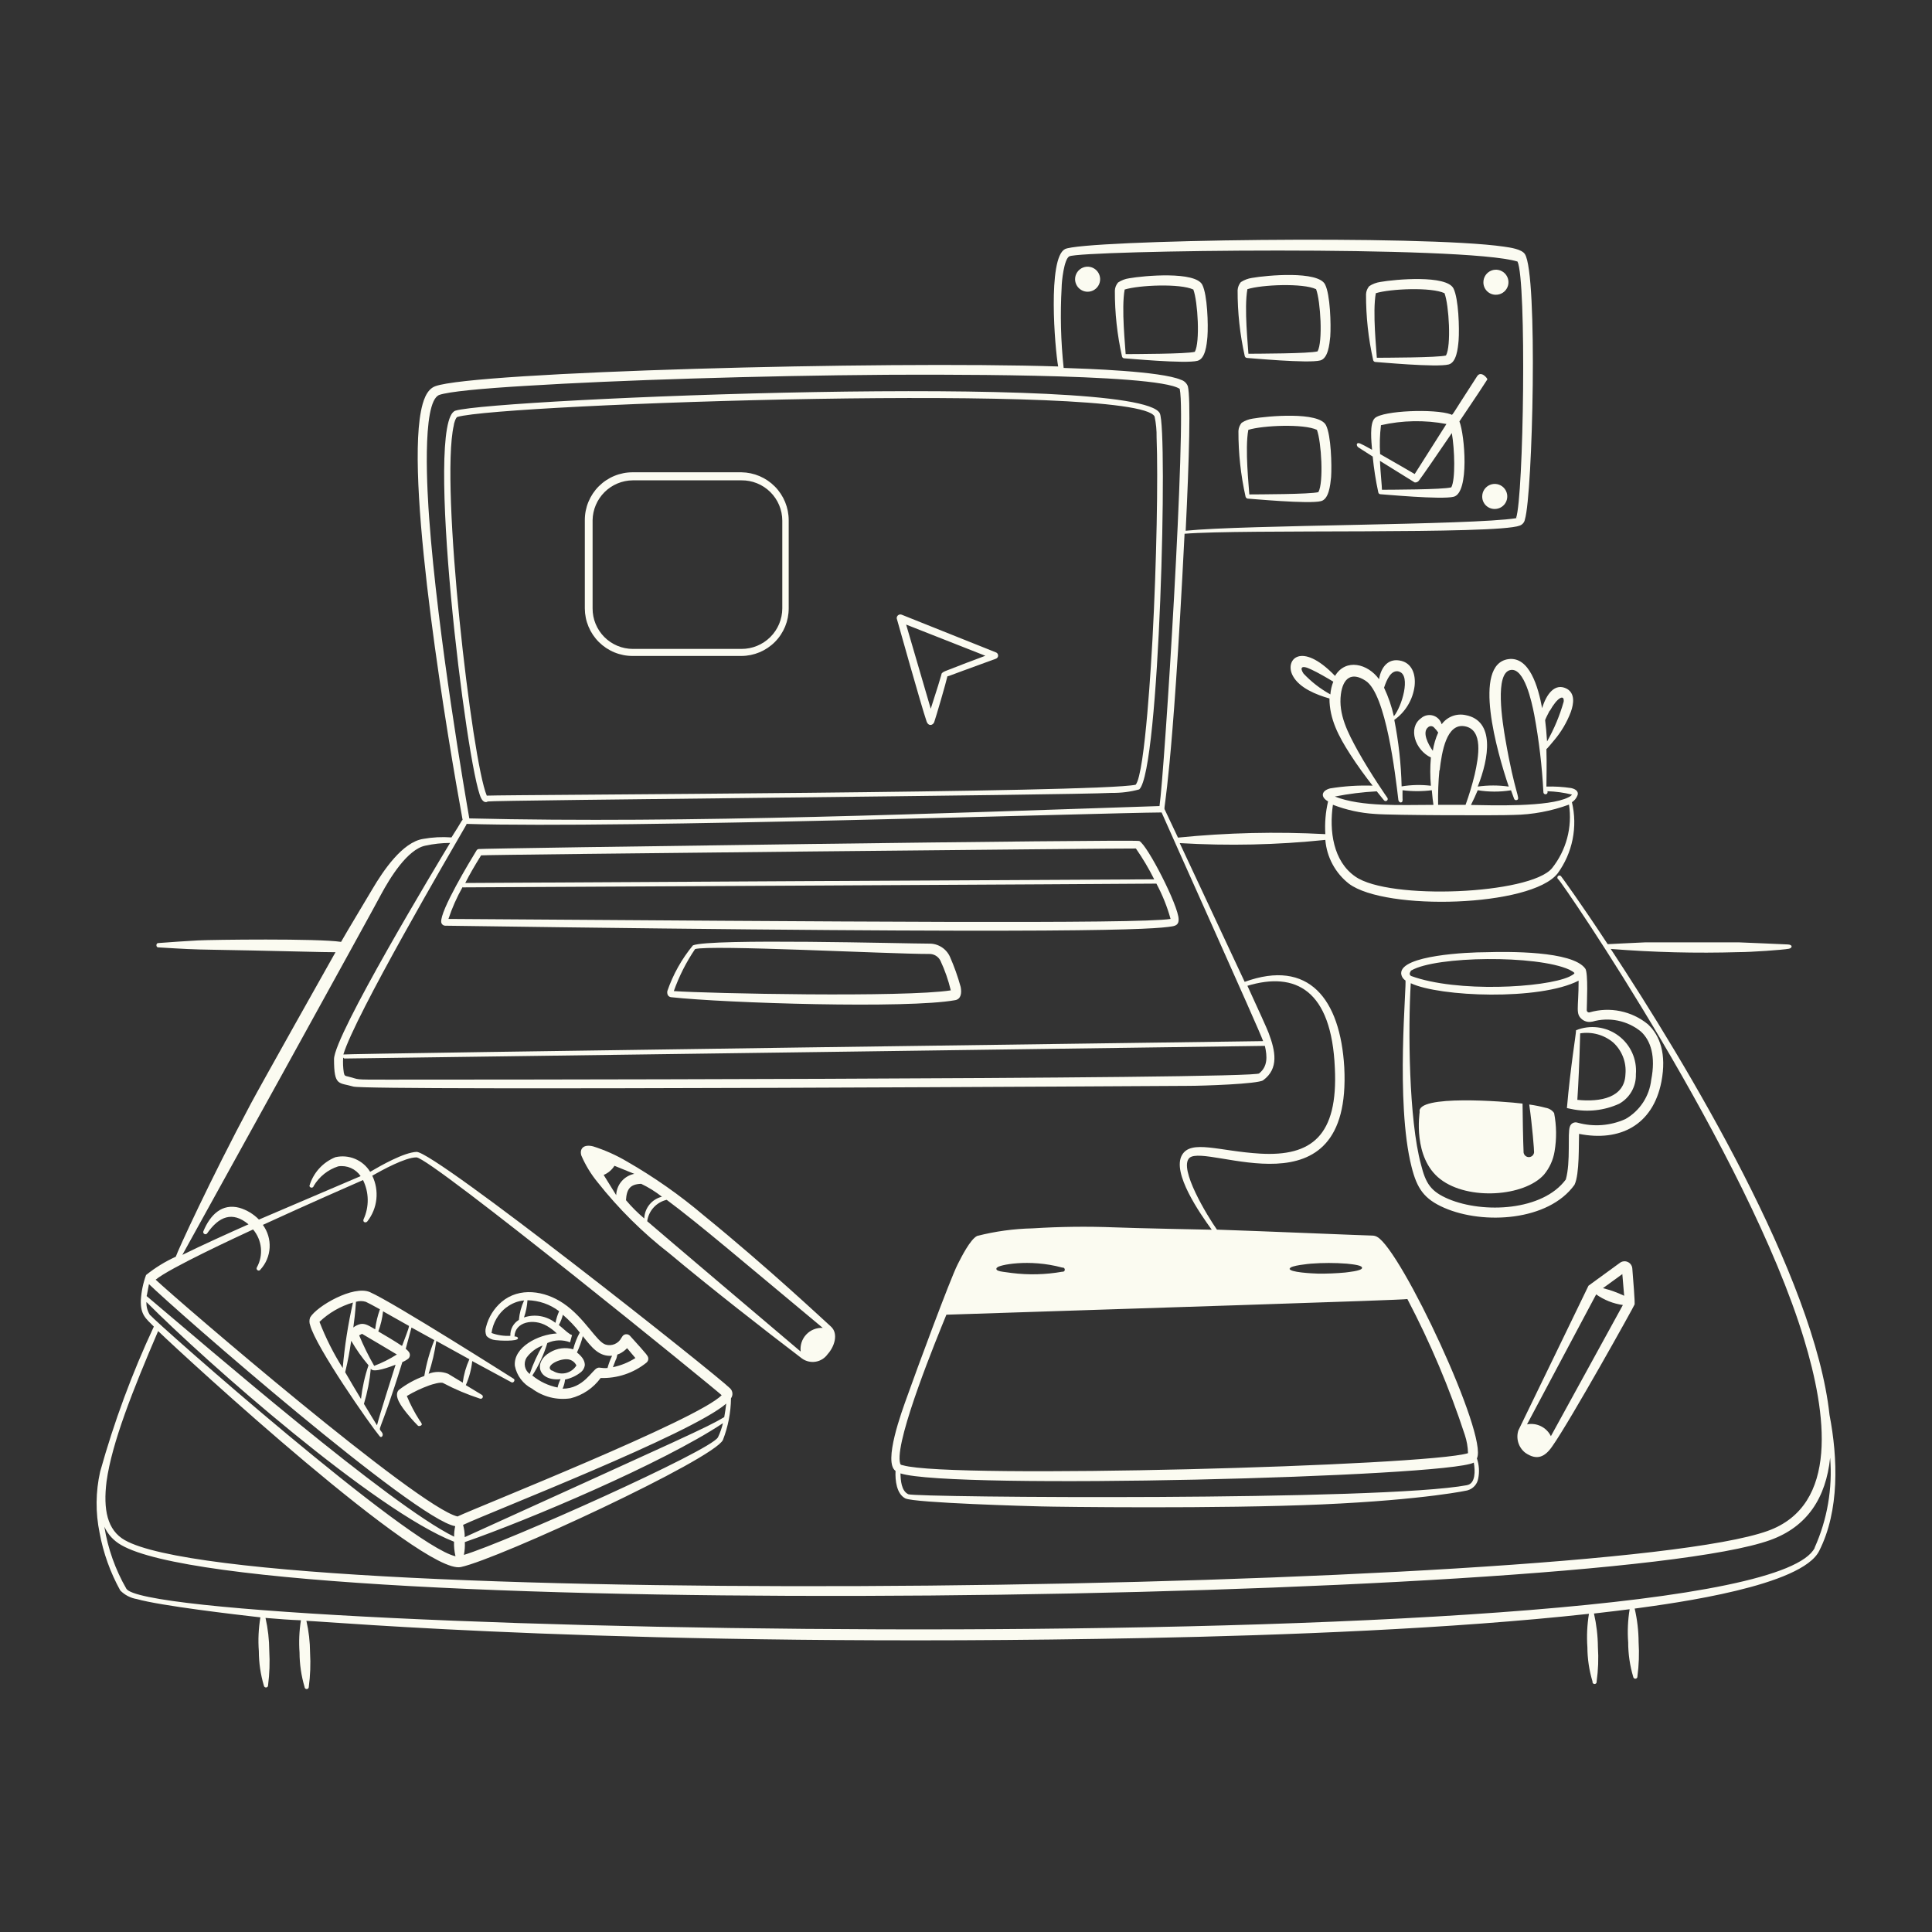 <?xml version="1.0" encoding="UTF-8"?> <svg xmlns="http://www.w3.org/2000/svg" width="540" height="540" viewBox="0 0 540 540" fill="none"><rect x="0" y="0" width="540" height="540" fill="#333333" stroke="none"/><path d="M351.951 299.995H351.798H351.951ZM138.483 374.569C139.454 374.722 144.772 374.978 144.772 374.057C144.772 373.521 143.801 373.546 143.801 373.546C143.928 369.456 149.118 368.433 152.825 370.581C153.847 371.169 154.791 371.88 155.637 372.702C150.396 372.984 143.443 376.563 143.903 381.753C144.167 383.105 144.734 384.382 145.562 385.485C146.39 386.586 147.457 387.487 148.683 388.118C150.216 389.265 151.961 390.095 153.818 390.559C155.674 391.026 157.605 391.115 159.498 390.828C162.867 389.97 165.833 387.963 167.883 385.153C172.517 385.3 177.05 383.785 180.665 380.883C180.818 380.762 180.944 380.61 181.036 380.44C181.129 380.267 181.185 380.08 181.202 379.886C181.202 378.992 181.202 379.043 176.089 373.367C175.944 373.205 175.763 373.082 175.56 373.005C175.357 372.928 175.139 372.9 174.924 372.926C174.708 372.949 174.502 373.026 174.322 373.148C174.143 373.269 173.994 373.433 173.891 373.623C173.802 373.733 173.725 373.855 173.661 373.981C173.254 374.743 172.598 375.342 171.802 375.679C171.006 376.013 170.118 376.064 169.289 375.821C166.732 375.08 163.435 368.305 157.427 364.266C152.186 360.738 145.155 359.69 140.196 363.882C138.061 365.714 136.543 368.16 135.85 370.887C135.574 371.729 135.628 372.643 136.003 373.444C136.675 374.094 137.551 374.492 138.483 374.569ZM148.095 384.053C147.395 383.553 146.908 382.807 146.733 381.963C146.557 381.119 146.706 380.242 147.15 379.503C148.283 377.935 149.859 376.744 151.675 376.077C150.209 378.561 149.01 381.19 148.095 383.926V384.053ZM172.178 380.014C172.791 378.173 172.178 378.813 173.2 378.352C173.975 377.967 174.676 377.447 175.271 376.818L177.598 379.579C175.671 380.8 173.541 381.667 171.309 382.136C171.564 381.471 171.973 380.449 172.178 379.886V380.014ZM162.923 373.495C165.352 376.537 167.372 379.247 171.079 378.94C170.55 380.042 170.121 381.188 169.8 382.366C167.934 382.494 167.678 382.059 166.937 382.366C165.48 382.929 163.077 388.169 157.248 388.144C157.61 387.332 157.843 386.469 157.938 385.587C159.587 385.255 161.131 384.526 162.438 383.465C162.997 382.98 163.361 382.308 163.46 381.574C163.46 380.679 163.153 379.528 161.262 378.02C161.966 376.527 162.523 374.969 162.923 373.367V373.495ZM154.333 383.159C152.084 381.957 155.918 379.835 158.398 379.912C158.968 379.916 159.525 380.082 160.004 380.389C160.484 380.696 160.866 381.135 161.108 381.65C160.766 382.2 160.316 382.675 159.785 383.043C159.253 383.414 158.652 383.672 158.018 383.8C157.384 383.93 156.73 383.927 156.096 383.795C155.462 383.663 154.863 383.404 154.333 383.031V383.159ZM157.35 367.513C159.086 368.989 160.662 370.642 162.054 372.447C161.245 373.921 160.627 375.493 160.213 377.125C159.139 376.816 158.012 376.733 156.904 376.878C155.796 377.023 154.729 377.393 153.771 377.969C149.092 380.525 150.192 386.124 156.685 385.485C156.304 386.22 156.02 387.002 155.842 387.812C153.249 387.294 150.825 386.143 148.786 384.462C150.598 381.646 152.009 378.591 152.978 375.387C153.972 374.931 155.047 374.677 156.141 374.641C157.234 374.607 158.323 374.79 159.344 375.182L159.881 373.163L159.319 372.907C158.117 372.089 157.58 371.45 156.2 370.35C156.712 369.417 157.099 368.42 157.35 367.385V367.513ZM147.431 363.422C150.63 363.479 153.728 364.556 156.276 366.49C155.818 367.532 155.475 368.62 155.254 369.737C154.028 368.776 152.582 368.132 151.047 367.871C149.512 367.606 147.935 367.73 146.459 368.229C146.998 366.677 147.325 365.06 147.431 363.422ZM141.576 365.416C142.994 364.313 144.697 363.639 146.485 363.473C145.691 365.192 145.199 367.033 145.028 368.919C144.266 369.375 143.642 370.031 143.224 370.815C142.805 371.597 142.606 372.478 142.65 373.367C140.859 373.465 139.066 373.197 137.384 372.575C137.764 369.735 139.253 367.161 141.525 365.416H141.576ZM103.382 361.147C98.78 359.153 88.554 365.058 86.688 368.229C86.418 368.927 86.418 369.703 86.688 370.402C88.299 376.512 103.331 398.089 106.117 401.438C106.603 402.051 107.268 401.208 106.833 400.492C105.504 398.293 105.657 402.716 112.458 380.704C113.087 380.457 113.674 380.112 114.196 379.682C114.433 379.417 114.564 379.077 114.564 378.723C114.564 378.369 114.433 378.026 114.196 377.764C113.964 377.477 113.698 377.219 113.404 376.997L115.014 371.041L121.405 374.569C120.113 377.798 119.17 381.158 118.593 384.59C116.015 385.519 113.6 386.848 111.435 388.527C109.927 390.189 112.304 393.257 113.787 395.098C115.27 396.938 116.522 398.191 116.804 398.472C117.085 398.753 117.98 398.472 117.903 398.012C117.741 397.641 117.525 397.298 117.264 396.989C115.878 394.833 114.689 392.558 113.71 390.189C115.697 389 117.795 388.007 119.974 387.223C120.766 386.942 123.221 386.175 123.885 386.584C127.165 388.312 130.586 389.756 134.111 390.905C134.254 390.973 134.417 390.982 134.565 390.928C134.714 390.875 134.836 390.766 134.904 390.624C134.972 390.481 134.98 390.317 134.927 390.17C134.875 390.021 134.765 389.899 134.623 389.831L130.2 387.147C131.141 385.012 131.745 382.743 131.989 380.423L142.906 386.329C143.57 386.712 144.082 385.664 143.596 385.383C143.11 385.102 109.978 364.036 103.382 361.147ZM99.496 363.857C100.388 363.588 101.339 363.588 102.232 363.857C102.82 364.113 104.251 364.88 106.194 365.953C105.539 367.762 105.092 369.641 104.865 371.552C103.152 370.581 102.129 369.839 100.774 370.069C100.036 370.235 99.344 370.568 98.755 371.041C99.01 369.047 99.24 367.513 99.496 363.857ZM89.27 369.481C91.921 366.952 95.138 365.095 98.652 364.061C97.288 370.092 96.331 376.207 95.789 382.366C93.211 378.284 91.036 373.959 89.296 369.456L89.27 369.481ZM100.877 390.982C99.471 388.655 97.937 386.073 96.479 383.542C97.349 379.886 97.63 378.199 98.167 374.748C99.565 377.174 101.182 379.467 102.998 381.599C101.968 384.643 101.265 387.788 100.902 390.982H100.877ZM105.35 398.344C104.43 396.887 103.254 394.919 101.72 392.388C102.691 389.179 103.333 385.881 103.638 382.545C104.2 383.9 109.211 381.957 110.566 381.446C109.569 384.59 106.092 395.532 105.376 398.344H105.35ZM104.584 381.753C102.999 379.011 101.598 376.166 100.391 373.239L101.183 372.805C101.541 373.009 110.285 378.173 110.924 378.582C108.931 379.85 106.816 380.911 104.609 381.753H104.584ZM112.253 376.128C110.336 374.85 107.728 373.29 105.734 372.14C106.416 370.329 106.863 368.439 107.063 366.516L114.324 370.606C114.196 371.578 113.327 373.572 112.406 376.128H112.253ZM129.177 386.354L125.24 383.977C123.491 383.286 121.544 383.286 119.795 383.977C120.786 380.987 121.504 377.915 121.942 374.799L131.197 379.912C130.251 381.998 129.622 384.211 129.331 386.482L129.177 386.354Z" fill="#FBFBF1"></path><path d="M511.354 395.457C507.212 356.905 471.521 297.619 450.2 265.228C462.105 266.18 474.054 266.479 485.988 266.123C489.391 266.123 498.288 265.509 500.003 265.177C500.998 264.972 501.151 264.026 499.645 263.975C498.134 263.924 487.397 263.413 485.942 263.387H459.94C455.952 263.541 449.714 263.899 449.356 263.899C441.686 252.215 436.343 244.904 436.292 244.878C436.234 244.819 436.162 244.772 436.085 244.742C436.007 244.712 435.923 244.699 435.838 244.703C435.755 244.71 435.674 244.731 435.6 244.772C435.525 244.81 435.461 244.863 435.41 244.929C435.359 244.995 435.323 245.072 435.302 245.153C435.283 245.236 435.28 245.319 435.297 245.402C435.312 245.483 435.346 245.562 435.393 245.63C435.442 245.698 435.504 245.756 435.576 245.798C436.752 246.744 488.42 322.238 504.219 374.238C510.485 394.869 514.189 420.766 493.993 427.925C446.032 445.053 70.403 450.627 34.894 430.481C29.959 427.695 28.809 421.891 29.781 414.068C31.289 403.203 37.143 388.503 44.199 372.039C52.15 379.709 118.108 440.273 128.794 437.997C139.48 435.722 199.584 407.805 202.064 402.462C203.505 398.751 204.267 394.809 204.314 390.83C204.617 390.412 204.758 389.901 204.711 389.387C204.664 388.876 204.432 388.397 204.058 388.043C200.095 384.106 121.483 321.778 116.421 321.957C112.893 322.11 106.501 325.741 103.459 327.53C102.473 325.915 101.004 324.654 99.261 323.919C97.518 323.184 95.588 323.018 93.744 323.44C92.006 324.141 90.45 325.229 89.192 326.619C87.934 328.009 87.009 329.667 86.484 331.467C86.513 331.606 86.588 331.729 86.698 331.819C86.807 331.908 86.944 331.955 87.085 331.955C87.226 331.955 87.363 331.908 87.472 331.819C87.582 331.729 87.657 331.606 87.685 331.467C89.224 328.866 91.661 326.921 94.537 325.996C95.733 325.813 96.956 325.973 98.065 326.456C99.174 326.94 100.123 327.731 100.8 328.732L72.372 340.875C70.863 339.325 68.978 338.187 66.901 337.577C62.044 336.299 58.771 339.495 56.828 344.173C56.786 344.307 56.791 344.453 56.843 344.585C56.894 344.717 56.99 344.825 57.113 344.893C57.236 344.964 57.379 344.987 57.519 344.964C57.658 344.94 57.784 344.868 57.877 344.761C61.149 340.032 64.932 338.421 69.457 342.205C63.986 344.633 56.343 348.085 50.974 350.743C51.358 350.13 106.527 250.221 106.527 249.966C108.956 245.466 113.839 237.413 118.875 236.365C121.152 235.868 123.474 235.611 125.803 235.598C122.25 241.478 93.412 289.285 93.361 296.034C93.361 303.704 94.69 302.502 98.781 303.704C102.871 304.905 331.756 303.499 332.165 303.499C336.128 303.499 351.62 302.988 353.052 301.939C357.5 298.667 356.503 293.784 354.56 288.646C354.1 287.418 351.774 282.331 348.655 275.531C362.076 271.491 372.175 276.63 373.095 298.539C374.015 317.483 366.55 323.261 352.259 322.443C340.781 321.778 332.855 318.403 330.35 322.877C327.538 327.863 335.31 339.06 338.684 343.713C338.199 343.713 316.8 343.278 311.406 343.048C303.805 342.755 296.195 342.848 288.602 343.33C283.374 343.445 278.176 344.156 273.11 345.451C271.192 346.397 268.712 351.331 267.664 353.402C265.593 357.467 256.16 382.981 253.552 390.344C252.018 394.588 246.829 408.649 250.305 411.128C250.178 413.864 250.612 417.52 253.015 418.798C255.418 420.076 288.449 420.997 290.98 421.048C295.454 421.176 340.678 421.763 369.541 420.485C398.405 419.207 411.008 416.446 410.267 416.523C411 416.307 411.658 415.892 412.169 415.321C412.678 414.753 413.021 414.053 413.156 413.301C413.55 411.412 413.426 409.452 412.798 407.626C416.019 401.362 391.655 349.363 384.906 345.707C384.508 345.483 384.06 345.36 383.602 345.349C382.247 345.349 351.927 344.071 340.142 343.687C337.585 340.083 329.276 326.508 332.472 323.619C337.329 319.375 377.901 340.645 375.728 298.309C374.603 279.161 365.783 267.938 347.888 274.431C346.328 271.057 333.239 243.088 329.736 235.649C343.305 236.461 356.916 236.163 370.436 234.754C370.63 237.141 371.316 239.461 372.452 241.568C373.587 243.675 375.147 245.526 377.032 247C387.258 254.669 427.958 253.519 435.346 244.137C437.417 241.305 438.849 238.059 439.541 234.62C440.233 231.182 440.172 227.635 439.36 224.221C440.04 223.789 440.568 223.154 440.868 222.406C441.277 221.614 440.868 220.617 439.104 220.259C436.829 219.918 434.528 219.781 432.227 219.85C432.227 217.753 432.355 213.842 432.227 209.394C432.457 209.24 434.119 207.246 434.298 207.016C436.335 204.635 437.945 201.919 439.053 198.989C439.897 196.611 440.229 193.876 438.005 192.546C434.579 190.68 432.176 194.106 431.026 197.94C429.952 192.035 427.472 183.368 421.541 184.237C411.468 185.771 418.422 210.186 421.694 219.85C418.82 219.445 415.902 219.445 413.028 219.85C416.223 211.822 417.86 201.443 409.653 199.883C408.409 199.608 407.112 199.704 405.921 200.158C404.732 200.613 403.701 201.406 402.955 202.44C402.791 201.861 402.482 201.334 402.058 200.907C401.636 200.48 401.11 200.167 400.533 199.999C399.956 199.83 399.344 199.811 398.758 199.943C398.172 200.074 397.627 200.353 397.177 200.753C393.419 203.462 395.567 209.675 399.938 211.72C399.708 214.348 399.708 216.992 399.938 219.62C397.218 219.291 394.463 219.351 391.758 219.799C391.607 213.557 390.922 207.339 389.712 201.213C391.265 200.107 392.573 198.691 393.549 197.054C394.527 195.417 395.154 193.594 395.388 191.702C395.746 188.302 394.544 185.465 391.706 184.723C388.153 183.803 386.057 186.283 385.443 189.836C382.298 185.49 376.137 183.931 373.146 188.916C363.559 178.945 358.932 184.519 361.361 188.916C363.176 192.29 367.905 194.182 371.587 195.23C371.587 200.957 374.143 205.789 377.313 210.723C379.435 214.046 381.813 217.242 383.653 219.594C379.676 219.466 375.694 219.723 371.766 220.361C369.363 221 368.979 222.739 371.203 223.991C370.5 226.988 370.242 230.072 370.436 233.144C356.704 232.413 342.935 232.737 329.251 234.115C328.382 232.249 325.799 226.803 325.493 226.164C325.186 225.525 327.64 218.111 331.091 149.188C346.942 147.858 418.218 149.443 424.762 146.912C425.137 146.777 425.47 146.546 425.727 146.24C425.983 145.935 426.153 145.567 426.219 145.174C428.392 138.041 429.875 76.736 426.219 71.035C425.325 69.629 422.129 69.194 420.365 68.939C397.586 65.615 302.535 67.047 297.652 69.629C292.769 72.211 294.84 97.418 295.76 102.429C246.394 100.844 132.399 103.937 121.662 107.951C119.105 108.871 118.159 112.374 117.648 115.007C113.404 136.916 125.317 207.425 129.306 229.207C129.05 229.207 129.306 229.207 126.187 234.064C123.547 233.868 120.893 234.006 118.287 234.473C112.458 235.368 107.089 243.421 104.124 248.432C103.996 248.687 96.454 261.214 95.329 263.259C88.912 262.262 59.078 262.646 55.294 262.85C51.511 263.055 47.625 263.336 44.199 263.592C43.586 263.592 43.535 264.768 44.199 264.793C51.358 265.228 53.991 265.381 59.538 265.458C73.113 265.663 93.131 266.225 93.77 266.148C92.441 268.475 72.755 303.499 70.122 308.459C58.669 329.933 49.67 349.593 49.133 351.255C46.162 352.605 43.37 354.325 40.825 356.368C40.004 358.62 39.513 360.98 39.367 363.373C39.24 367.489 40.722 368.486 42.998 370.787C36.892 383.868 31.873 397.43 27.991 411.333C26.724 416.957 26.671 422.788 27.838 428.436C28.881 434.082 30.833 439.521 33.615 444.542C34.865 445.812 36.485 446.653 38.242 446.945C44.966 448.837 65.802 451.266 72.781 452.058C72.255 455.181 72.109 458.358 72.346 461.517C72.354 464.773 72.827 468.009 73.752 471.13C73.761 471.207 73.784 471.281 73.822 471.349C73.859 471.418 73.909 471.477 73.97 471.526C74.031 471.575 74.1 471.611 74.174 471.633C74.249 471.656 74.327 471.663 74.404 471.654C74.482 471.645 74.556 471.622 74.625 471.584C74.693 471.548 74.753 471.497 74.802 471.437C74.85 471.375 74.887 471.307 74.908 471.232C74.93 471.158 74.937 471.079 74.928 471.002C75.337 467.815 75.449 464.598 75.261 461.389C75.244 458.3 74.893 455.224 74.213 452.212C77.741 452.518 81.141 452.774 84.106 452.876C83.635 455.859 83.506 458.888 83.723 461.901C83.732 465.156 84.205 468.392 85.129 471.513C85.129 471.669 85.191 471.818 85.301 471.929C85.412 472.039 85.561 472.101 85.717 472.101C85.873 472.101 86.023 472.039 86.133 471.929C86.243 471.818 86.305 471.669 86.305 471.513C86.728 468.328 86.848 465.109 86.663 461.901C86.646 458.916 86.303 455.94 85.64 453.03C91.341 453.158 175.246 460.699 320.15 457.836C358.983 457.069 405.665 455.279 444.115 451.061C443.608 454.144 443.461 457.276 443.68 460.392C443.693 463.639 444.175 466.869 445.112 469.979C445.095 470.065 445.095 470.154 445.116 470.239C445.135 470.325 445.176 470.403 445.232 470.472C445.287 470.54 445.355 470.595 445.434 470.632C445.513 470.67 445.6 470.689 445.687 470.689C445.774 470.689 445.862 470.67 445.941 470.632C446.019 470.595 446.09 470.54 446.145 470.472C446.198 470.403 446.239 470.325 446.258 470.239C446.28 470.154 446.282 470.065 446.263 469.979C446.71 466.797 446.829 463.576 446.62 460.367C446.593 457.21 446.224 454.063 445.521 450.984C448.359 450.678 454.929 449.86 455.492 449.783C454.989 452.849 454.85 455.964 455.083 459.063C455.085 462.319 455.558 465.557 456.489 468.676C456.506 468.831 456.584 468.974 456.706 469.072C456.829 469.17 456.985 469.217 457.14 469.2C457.296 469.183 457.439 469.104 457.537 468.982C457.637 468.859 457.682 468.703 457.665 468.548C458.087 465.369 458.197 462.159 457.997 458.961C457.98 455.81 457.611 452.672 456.898 449.604C468.428 448.044 503.68 443.289 508.486 433.447C514.161 422.224 513.706 407.626 511.354 395.457ZM278.708 354.297C278.99 353.607 287.554 351.74 296.911 354.297C296.996 354.278 297.086 354.28 297.171 354.301C297.256 354.321 297.335 354.361 297.403 354.414C297.471 354.469 297.527 354.54 297.562 354.619C297.601 354.698 297.62 354.785 297.62 354.872C297.62 354.96 297.601 355.047 297.562 355.126C297.527 355.205 297.471 355.275 297.403 355.328C297.335 355.384 297.256 355.424 297.171 355.443C297.086 355.465 296.996 355.465 296.911 355.447C292.251 356.274 287.494 356.396 282.799 355.805C280.6 355.447 277.814 355.422 278.632 354.297H278.708ZM410.139 415.091C386.491 419.59 255.853 418.568 253.885 417.647C251.916 416.727 251.737 413.762 251.686 411.819C265.849 416.42 404.233 412.867 411.928 408.802C412.338 411.052 412.44 414.656 410.062 415.091H410.139ZM360.517 354.578C360.517 353.709 366.141 353.223 366.397 353.198C369.742 352.94 373.099 352.94 376.444 353.198C378.31 353.402 380.892 353.658 380.688 354.45C380.483 355.243 376.623 355.575 375.958 355.677C373.459 355.908 370.952 356.01 368.442 355.984C366.755 355.933 360.338 355.626 360.44 354.578H360.517ZM393.368 363.091C399.764 375.278 405.135 387.977 409.423 401.056C409.968 402.707 410.271 404.43 410.318 406.169C398.788 409.748 265.9 413.429 252.453 409.569C251.814 409.39 251.635 409.569 251.481 408.495C250.51 401.541 261.886 373.905 264.52 367.463C312.889 365.852 392.857 363.373 393.292 363.091H393.368ZM371.842 194.08C369.047 192.544 366.51 190.577 364.326 188.251C363.329 186.743 363.559 185.695 366.499 187.126C368.34 187.97 370.922 189.478 372.66 190.526C372.213 191.664 371.938 192.862 371.842 194.08ZM433.199 198.656C435.244 194.975 437.264 193.927 437.059 196.1C435.96 199.988 434.398 203.731 432.406 207.246C432.253 204.69 432.074 202.977 431.869 201.289C431.972 200.932 432.483 199.858 433.122 198.656H433.199ZM422.334 220.898C422.845 222.355 423.177 223.224 423.203 223.275C423.231 223.348 423.273 223.414 423.328 223.47C423.382 223.526 423.446 223.571 423.518 223.601C423.589 223.632 423.665 223.649 423.744 223.65C423.82 223.651 423.897 223.637 423.97 223.608C425.095 223.173 423.433 222.125 420.774 206.709C419.982 202.107 417.63 187.919 422.282 187.254C426.066 186.692 428.111 196.074 428.827 199.781C430.154 206.926 431.008 214.151 431.384 221.409C431.381 221.551 431.431 221.688 431.522 221.796C431.614 221.904 431.742 221.976 431.882 221.998C432.02 222.02 432.165 221.99 432.285 221.915C432.404 221.84 432.494 221.723 432.534 221.588C432.542 221.444 432.542 221.298 432.534 221.154C434.846 221.221 437.142 221.539 439.386 222.099C439.1 222.433 438.742 222.695 438.337 222.866C432.969 225.627 416.735 225.091 411.136 224.988C411.903 223.454 412.44 222.278 413.028 220.872C416.083 221.374 419.2 221.383 422.257 220.898H422.334ZM402.393 215.299C402.981 210.186 404.285 202.031 409.449 203.002C414.613 203.974 413.309 211.464 412.184 216.475C411.492 219.35 410.637 222.183 409.628 224.963H401.958C401.896 221.737 402.016 218.511 402.316 215.299H402.393ZM399.146 203.284C399.265 203.17 399.406 203.083 399.561 203.028C399.715 202.973 399.881 202.95 400.043 202.962C400.207 202.974 400.367 203.02 400.512 203.098C400.657 203.175 400.784 203.282 400.884 203.411C401.291 203.819 401.66 204.264 401.984 204.741C401.257 206.371 400.75 208.09 400.475 209.854C399.146 208.013 397.433 204.664 399.146 203.284ZM391.093 187.74C394.416 188.788 391.809 197.531 389.585 200.19C388.971 197.438 388.053 194.763 386.849 192.214C387.59 189.964 388.843 187.024 391.093 187.714V187.74ZM384.804 221.179C386.057 222.764 386.875 223.736 386.875 223.736C386.977 223.836 387.111 223.896 387.254 223.904C387.397 223.913 387.537 223.869 387.648 223.781C387.761 223.694 387.838 223.568 387.865 223.428C387.893 223.288 387.867 223.143 387.795 223.02C387.795 223.02 383.27 216.577 379.537 209.905C376.725 204.792 374.041 199.679 374.782 194.029C375.37 189.581 377.722 187.689 381.685 190.271C387.411 193.952 390.019 216.654 390.837 223.506C390.846 223.685 390.91 223.857 391.019 223.999C391.129 224.141 391.28 224.246 391.451 224.298C392.141 224.298 392.039 223.557 392.013 223.199C391.988 222.841 392.013 221.051 392.013 220.872C394.73 221.216 397.478 221.216 400.194 220.872C400.348 222.739 400.526 224.196 400.654 224.963C391.579 224.963 380.611 225.576 373.095 222.636C376.958 221.872 380.871 221.385 384.804 221.179ZM372.558 224.937C376.297 226.387 380.238 227.249 384.241 227.494C388.766 227.903 419.573 227.954 423.075 227.775C428.356 227.688 433.586 226.711 438.542 224.886C439.017 228.024 438.838 231.229 438.016 234.296C437.193 237.362 435.745 240.225 433.761 242.705C427.549 249.991 388.255 251.653 378.822 245.006C372.609 240.736 371.484 232.198 372.558 224.912V224.937ZM351.953 299.997C352.489 301.709 108.726 301.786 108.47 301.761C98.244 301.761 100.8 301.761 97.375 300.917C96.454 300.712 96.275 300.712 96.096 299.818C95.88 298.414 95.82 296.991 95.917 295.574C95.971 295.678 96.058 295.763 96.164 295.815C96.27 295.864 96.39 295.879 96.505 295.855C96.505 295.855 351.876 292.378 353.538 292.327C354.228 295.318 354.33 298.105 351.953 299.997ZM423.867 144.842C423.867 144.842 424.021 144.586 424.072 144.663C424.123 144.739 423.867 144.816 423.74 144.842H423.867ZM296.732 80.366C296.732 78.704 297.397 72.415 298.879 71.648C302.254 69.961 409.5 68.529 424.149 73.106C426.705 78.474 425.887 138.783 423.74 144.842C411.162 146.81 347.862 146.657 331.398 148.344C332.395 128.224 332.83 111.274 332.012 107.977C331.854 107.547 331.599 107.159 331.266 106.844C330.934 106.529 330.533 106.295 330.094 106.161C324.496 103.733 303.43 103.042 297.294 102.838C296.498 95.375 296.31 87.859 296.732 80.366ZM119.949 144.739C119.565 139.371 117.673 112.271 122.786 110.38C125.343 109.485 134.342 108.59 147.406 107.823C172.434 106.264 211.881 105.011 247.775 104.755C255.751 104.755 323.141 104.167 329.736 108.692C331.679 117.538 325.467 215.81 324.087 225.295C263.676 227.264 192.094 230.229 131.172 228.746C130.149 222.892 122.326 177.718 119.949 144.739ZM130.379 230.459C130.384 230.4 130.384 230.34 130.379 230.28C173.457 231.61 308.262 227.187 324.675 227.085C326.49 231.303 351.978 287.853 353.052 290.998C352.771 290.998 96.301 294.474 95.969 294.73C99.19 283.942 125.829 238.333 130.379 230.459ZM200.658 401.746C198.766 405.427 141.449 431.044 129.663 434.597C129.892 433.419 129.978 432.218 129.919 431.018C147.329 424.985 185.114 409.058 202.064 397.783C201.741 399.16 201.27 400.497 200.658 401.772V401.746ZM202.422 396.096C197.309 399.113 192.426 401.209 129.894 429.638C129.896 428.481 129.742 427.328 129.433 426.212C137.614 422.377 193.091 400.877 202.984 392.312C202.856 393.412 202.678 394.741 202.422 396.122V396.096ZM70.736 343.636C71.965 345.085 72.726 346.872 72.918 348.762C73.109 350.652 72.723 352.554 71.809 354.22C71.4 354.859 72.372 355.524 72.781 354.859C74.325 353.176 75.237 351.012 75.363 348.733C75.489 346.453 74.82 344.201 73.471 342.358C85.896 336.657 98.116 331.288 101.465 329.831C102.303 331.533 102.752 333.4 102.778 335.298C102.805 337.194 102.409 339.073 101.618 340.799C101.312 341.617 102.232 341.923 102.667 341.387C104.073 339.599 104.948 337.454 105.192 335.193C105.436 332.933 105.04 330.649 104.047 328.604C106.808 327.045 113.251 323.491 116.395 323.491C120.332 323.491 200.223 388.478 201.706 389.96C195.034 396.837 133.089 421.354 127.874 423.86C116.881 421.303 49.798 363.603 43.509 357.672C47.42 354.425 66.338 345.681 70.736 343.636ZM41.566 358.848C49.542 366.645 116.088 424.729 127.235 426.57C127.012 427.533 126.908 428.522 126.928 429.51C109.032 420.766 57.902 376.488 40.978 362.248C41.055 362.248 41.438 359.742 41.643 358.848H41.566ZM41.95 367.616C41.228 366.519 40.871 365.222 40.927 363.909C57.647 380.783 104.84 422.275 126.902 430.916C126.857 432.284 126.995 433.649 127.311 434.981C114.196 432.041 43.688 369.713 42.026 367.616H41.95ZM507.236 432.603C490.72 465.378 42.563 456.813 35.303 444.031C32.225 438.682 30.146 432.816 29.167 426.723C30.153 428.884 31.8 430.673 33.871 431.836C71.503 453.746 445.905 448.019 494.783 430.456C505.139 426.723 510.354 418.67 511.53 407.447C512.223 416.065 510.731 424.718 507.184 432.603H507.236Z" fill="#FBFBF1"></path><path d="M124.421 258.734C305.193 261.291 322.45 259.731 327.512 258.939C328.713 258.76 329.48 258.351 329.429 256.945C329.429 253.238 320.737 236.237 318.436 235.061C317.413 234.524 134.366 237.106 133.727 237.311C133.608 237.339 133.497 237.394 133.399 237.468C133.303 237.543 133.222 237.637 133.165 237.745C131.426 240.583 122.939 254.593 123.322 257.763C123.364 258.027 123.496 258.27 123.697 258.447C123.898 258.624 124.154 258.726 124.421 258.734ZM134.469 239.075C136.309 238.845 316.391 237.055 317.49 237.157C319.399 239.904 321.108 242.782 322.603 245.773C318.411 245.773 131.017 246.77 130.046 246.796C131.171 244.546 132.653 241.989 134.469 239.075ZM129.356 248.023C130.353 248.023 319.97 247.051 323.217 246.974C324.9 250.106 326.229 253.417 327.179 256.843C318.078 258.3 235.145 257.584 125.342 256.843C126.368 253.745 127.695 250.758 129.304 247.92L129.356 248.023ZM265.516 267.427C265.007 266.298 264.174 265.345 263.121 264.691C262.071 264.035 260.848 263.707 259.611 263.745C253.117 263.745 198.586 262.237 193.678 264.231C190.544 268.028 188.119 272.359 186.519 277.014C186.366 278.138 186.928 278.65 187.619 278.726C202.958 280.388 253.807 281.973 266.999 279.544C268.635 279.238 268.84 277.499 268.507 275.838C267.717 272.966 266.715 270.154 265.516 267.427ZM188.334 277.014C189.803 272.865 191.796 268.922 194.266 265.279C198.151 264.001 248.694 266.66 259.687 266.634C260.341 266.611 260.989 266.777 261.551 267.111C262.114 267.448 262.568 267.938 262.857 268.526C264.099 271.18 265.069 273.956 265.746 276.809C252.785 278.829 197.742 277.678 188.334 277.014ZM443.066 270.699C439.462 265.739 421.387 265.969 415.328 266.148C410.215 266.148 391.629 266.992 391.629 272.003C391.651 272.408 391.768 272.804 391.972 273.156C392.177 273.507 392.462 273.803 392.805 274.022C393.291 274.406 389.942 308.101 394.544 326.175C396.052 332.158 397.995 335.123 403.696 337.603C414.638 342.358 432.789 341.31 440.075 331.161C441.532 328.195 441.226 319.554 441.353 316.921C452.679 319.171 461.959 314.569 464.362 302.374C465.87 294.526 463.927 289.387 460.578 286.268C458.342 284.446 455.695 283.192 452.87 282.615C450.043 282.035 447.118 282.148 444.345 282.945C444.249 282.977 444.144 282.987 444.044 282.97C443.942 282.955 443.846 282.917 443.765 282.855C443.682 282.795 443.614 282.717 443.569 282.625C443.522 282.534 443.499 282.433 443.501 282.331C443.501 280.976 443.987 271.798 443.066 270.699ZM394.492 271.236C401.395 267.197 429.517 266.89 438.592 271.006C438.899 271.159 440.05 271.747 440.05 272.003C440.05 272.258 438.874 272.872 438.592 273C431.741 276.093 407.275 277.499 394.416 272.795C393.521 272.31 394.416 271.338 394.416 271.236H394.492ZM445.06 285.552C447.384 284.883 449.835 284.788 452.204 285.271C454.573 285.757 456.788 286.809 458.661 288.339C461.422 290.895 462.803 295.293 461.524 301.812C461.271 304.079 460.485 306.252 459.232 308.158C457.979 310.063 456.294 311.648 454.315 312.779C450.122 314.667 445.401 315.027 440.97 313.802C440.753 313.723 440.52 313.689 440.29 313.704C440.058 313.719 439.832 313.78 439.626 313.885C439.419 313.991 439.238 314.138 439.091 314.317C438.944 314.496 438.835 314.703 438.771 314.927C438.081 316.87 439.053 324.718 437.646 329.678C431.178 338.447 414.638 339.239 404.846 335.123C399.887 333.001 398.506 330.803 397.177 325.511C393.751 312.958 393.547 287.393 394.314 274.815C402.367 278.624 430.258 279.723 441.226 274.099C441.226 282.024 440.254 283.354 442.248 284.964C442.634 285.256 443.079 285.458 443.552 285.561C444.023 285.661 444.513 285.659 444.984 285.552H445.06ZM196.72 339.725C190.006 334.03 182.783 328.964 175.143 324.59C172.2 322.854 169.069 321.456 165.811 320.423C163.076 319.707 161.926 321.113 162.488 322.98C163.64 325.66 165.164 328.163 167.013 330.419C172.895 337.865 179.66 344.57 187.158 350.386C198.56 359.921 213.337 371.477 224.126 379.683C224.676 380.086 225.3 380.374 225.962 380.529C226.625 380.687 227.312 380.71 227.984 380.599C228.655 380.486 229.297 380.242 229.874 379.877C230.449 379.515 230.946 379.04 231.336 378.482C233.227 376.411 234.403 372.781 232.281 370.812C229.827 368.614 214.82 354.476 196.72 339.725ZM172.228 334.049L168.726 328.4C169.973 327.882 171.027 326.987 171.743 325.843L177.29 328.093C175.898 328.37 174.64 329.107 173.721 330.189C172.802 331.271 172.276 332.631 172.228 334.049ZM180.077 340.569C178.229 339.013 176.519 337.303 174.964 335.456C175.143 332.362 176.114 330.982 179.208 330.879C181.269 331.864 183.215 333.074 185.011 334.484C183.636 334.819 182.409 335.596 181.518 336.693C180.627 337.793 180.121 339.154 180.077 340.569ZM223.793 377.766C220.956 375.388 183.221 343.381 180.895 341.336C181.09 339.904 181.715 338.566 182.688 337.499C183.66 336.429 184.934 335.681 186.34 335.353C195.16 341.898 207.841 352.738 229.955 371.145C229.094 371.1 228.234 371.247 227.435 371.571C226.637 371.894 225.918 372.389 225.331 373.02C224.744 373.65 224.302 374.402 224.036 375.222C223.771 376.042 223.688 376.91 223.793 377.766ZM426.372 406.092C429.568 408.265 431.792 407.268 433.863 404.251C438.976 396.991 456.871 364.855 456.871 364.6C456.871 364.344 457.076 364.83 456.232 354.502C456.196 354.114 456.056 353.741 455.826 353.426C455.597 353.11 455.286 352.864 454.929 352.71C454.571 352.554 454.176 352.499 453.791 352.55C453.403 352.599 453.037 352.752 452.73 352.993L443.987 359.359C443.987 359.359 424.583 399.471 424.378 399.829C424.027 400.952 424.031 402.155 424.387 403.276C424.744 404.396 425.437 405.379 426.372 406.092ZM453.446 356.112C453.599 357.978 453.804 360.458 453.957 362.171C452.059 361.261 450.071 360.552 448.026 360.049L453.446 356.112ZM446.134 361.788C448.35 363.358 450.911 364.376 453.599 364.753C453.216 365.418 433.684 401.056 433.479 401.414C432.885 400.206 431.909 399.228 430.703 398.631C429.498 398.035 428.128 397.854 426.807 398.116C428.801 394.409 445.418 363.066 446.134 361.788Z" fill="#FBFBF1"></path><path d="M434.378 311.092C434.103 310.704 433.754 310.376 433.349 310.127C432.944 309.877 432.494 309.709 432.026 309.635C430.513 309.23 428.977 308.923 427.424 308.714C428.293 314.799 428.805 321.497 428.779 322.085C428.74 322.475 428.549 322.833 428.249 323.082C427.946 323.329 427.558 323.451 427.168 323.414C426.778 323.37 426.419 323.174 426.171 322.867C425.922 322.562 425.803 322.17 425.839 321.778C425.839 321.344 425.686 319.58 425.558 308.459C420.445 307.82 395.826 305.902 396.797 310.811C396.797 311.066 394.777 323.593 402.6 329.601C410.423 335.609 426.069 334.433 431.54 328.323C433.093 326.463 434.118 324.219 434.506 321.829C435.111 318.272 435.066 314.635 434.378 311.092ZM440.513 287.955C440.513 289.106 438.98 297.9 437.957 309.711L439.184 309.967C443.684 310.921 448.368 310.41 452.555 308.51C454.016 307.698 455.224 306.503 456.049 305.05C456.875 303.597 457.284 301.948 457.233 300.278C457.408 298.203 457.046 296.117 456.185 294.221C455.324 292.325 453.993 290.68 452.316 289.447C450.64 288.211 448.675 287.425 446.609 287.163C444.542 286.903 442.446 287.175 440.513 287.955ZM441.664 288.825C443.296 288.567 444.964 288.661 446.555 289.102C448.149 289.543 449.627 290.32 450.893 291.381C452.109 292.495 453.051 293.876 453.646 295.416C454.24 296.954 454.47 298.61 454.319 300.252C454.089 306.822 447.339 308.075 440.871 307.411C441.178 302.758 441.434 297.415 441.664 288.825ZM194.219 265.279C194.219 265.279 194.245 265.305 194.219 265.279V265.279ZM414.284 138.757C414.277 139.212 414.36 139.664 414.529 140.087C414.699 140.51 414.948 140.896 415.268 141.222C415.585 141.547 415.967 141.806 416.384 141.984C416.804 142.162 417.253 142.256 417.709 142.259C418.406 142.274 419.09 142.082 419.676 141.707C420.262 141.331 420.724 140.79 420.999 140.151C421.275 139.513 421.357 138.806 421.231 138.122C421.105 137.437 420.777 136.806 420.289 136.309C419.803 135.811 419.18 135.47 418.498 135.328C417.818 135.187 417.109 135.252 416.465 135.514C415.82 135.777 415.268 136.226 414.88 136.803C414.492 137.381 414.284 138.061 414.284 138.757ZM134.473 223.096C135.061 224.246 135.828 224.375 136.314 224.017C136.8 223.659 298.703 222.252 310.745 221.613C313.335 221.653 315.917 221.326 318.414 220.642C324.166 215.529 326.416 119.941 324.166 115.518C318.414 104.039 138.385 111.428 127.315 114.777C118.495 117.436 130.408 214.941 134.473 223.096ZM126.829 118.918C126.829 118.458 127.392 116.668 127.826 116.54C140.072 112.859 317.877 106.801 322.709 116.413C323.122 118.336 323.31 120.301 323.272 122.267C323.706 133.414 323.272 157.291 322.121 178.689C321.891 182.78 320.076 216.296 317.417 219.338C306.808 221.588 143.319 222.099 136.058 222.38C131.917 212.768 122.969 135.791 126.829 118.918ZM418.042 82.385C418.736 82.401 419.42 82.209 420.006 81.835C420.592 81.46 421.052 80.92 421.329 80.283C421.608 79.646 421.689 78.942 421.565 78.258C421.44 77.574 421.116 76.943 420.632 76.444C420.146 75.946 419.527 75.603 418.847 75.458C418.167 75.314 417.46 75.375 416.815 75.634C416.169 75.892 415.617 76.337 415.225 76.911C414.833 77.485 414.622 78.163 414.616 78.857C414.605 79.315 414.686 79.77 414.854 80.196C415.021 80.622 415.272 81.01 415.592 81.339C415.909 81.667 416.291 81.928 416.712 82.108C417.132 82.288 417.584 82.383 418.042 82.385Z" fill="#FBFBF1"></path><path d="M176.855 183.342H207.227C210.741 183.329 214.107 181.921 216.585 179.429C219.062 176.937 220.45 173.563 220.444 170.048V145.403C220.444 141.881 219.057 138.501 216.584 135.993C214.11 133.487 210.748 132.055 207.227 132.007H176.855C175.094 132.001 173.349 132.342 171.721 133.013C170.092 133.684 168.613 134.671 167.367 135.916C166.122 137.161 165.136 138.641 164.465 140.269C163.794 141.898 163.452 143.643 163.459 145.403V170.048C163.466 171.801 163.817 173.535 164.494 175.151C165.171 176.768 166.16 178.235 167.404 179.47C168.648 180.704 170.123 181.682 171.744 182.346C173.366 183.011 175.103 183.349 176.855 183.342ZM165.632 145.403C165.679 142.448 166.878 139.629 168.975 137.546C171.072 135.464 173.9 134.283 176.855 134.257H207.227C208.719 134.24 210.2 134.519 211.584 135.078C212.968 135.636 214.228 136.464 215.29 137.512C216.353 138.561 217.197 139.809 217.774 141.185C218.352 142.561 218.651 144.039 218.654 145.531V170.048C218.647 171.543 218.347 173.02 217.769 174.398C217.191 175.776 216.347 177.026 215.286 178.078C214.225 179.129 212.967 179.962 211.584 180.527C210.201 181.093 208.721 181.38 207.227 181.373H176.855C175.374 181.367 173.91 181.069 172.544 180.496C171.179 179.923 169.94 179.087 168.898 178.036C167.856 176.984 167.031 175.737 166.471 174.367C165.91 172.996 165.625 171.529 165.632 170.048V145.403ZM258.97 201.596C259.481 203.104 260.759 202.772 261.117 201.826C261.603 200.471 264.441 190.73 264.799 189.043C266.767 188.429 261.219 190.347 278.374 184.109C278.553 184.04 278.704 183.919 278.812 183.762C278.921 183.604 278.979 183.418 278.979 183.227C278.979 183.036 278.921 182.85 278.812 182.693C278.704 182.535 278.553 182.414 278.374 182.345L252.093 171.838C251.931 171.761 251.752 171.729 251.575 171.743C251.396 171.757 251.226 171.817 251.078 171.919C250.932 172.019 250.812 172.157 250.735 172.318C250.657 172.479 250.622 172.657 250.635 172.835C250.635 172.835 257.564 197.531 258.97 201.596ZM253.269 174.573L275.408 183.291C272.443 184.39 267.432 186.282 265.029 187.253C263.955 187.663 263.52 187.841 263.265 188.174C263.009 188.506 263.904 186.512 260.146 198.093L253.269 174.573ZM313.602 99.616C313.632 99.769 313.715 99.907 313.837 100.006C313.958 100.104 314.111 100.156 314.267 100.153C314.804 100.153 331.345 101.738 334.719 100.843C336.892 100.255 337.276 96.42 337.48 94.171C337.736 90.77 337.48 82.436 336.049 79.599C334.106 75.764 319.764 77.042 315.597 77.783C314.491 77.939 313.434 78.341 312.503 78.959C311.962 79.588 311.646 80.38 311.608 81.209C311.583 87.4 312.252 93.574 313.602 99.616ZM314.344 80.928C318.383 79.675 329.887 79.189 333.543 80.928C334.796 84.251 335.461 95.679 333.952 98.338C331.575 98.951 317.054 98.951 314.625 98.977C314.548 96.983 313.372 86.22 314.344 80.928ZM347.911 99.514C347.945 99.665 348.03 99.8 348.149 99.898C348.271 99.995 348.42 100.049 348.576 100.051C349.112 100.051 365.653 101.636 369.028 100.741C371.201 100.153 371.584 96.318 371.814 94.068C372.044 90.668 371.814 82.334 370.357 79.496C368.414 75.636 354.072 76.94 349.905 77.681C348.802 77.848 347.747 78.249 346.812 78.857C346.281 79.493 345.968 80.281 345.917 81.107C345.894 87.298 346.562 93.472 347.911 99.514ZM348.652 80.826C352.692 79.547 364.196 79.087 367.852 80.826C369.104 84.149 369.769 95.577 368.261 98.21C365.883 98.849 351.362 98.849 348.934 98.875C348.857 96.881 347.681 86.118 348.652 80.826ZM383.804 100.639C383.834 100.792 383.917 100.93 384.039 101.028C384.16 101.127 384.313 101.179 384.469 101.176C385.006 101.176 401.547 102.761 404.921 101.866C407.094 101.278 407.478 97.443 407.682 95.193C407.938 91.793 407.682 83.459 406.251 80.621C404.308 76.786 389.966 78.065 385.799 78.806C384.695 78.968 383.638 79.37 382.705 79.982C382.164 80.611 381.848 81.403 381.81 82.232C381.785 88.423 382.454 94.597 383.804 100.639ZM384.546 81.951C388.585 80.698 400.089 80.212 403.745 81.951C404.998 85.274 405.663 96.702 404.154 99.36C401.777 99.974 387.256 99.974 384.827 99.999C384.75 98.005 383.574 87.243 384.546 81.951ZM348.141 138.833C348.32 139.344 348.729 139.395 348.806 139.37C349.368 139.37 365.883 140.955 369.258 140.06C371.431 139.472 371.814 135.637 372.044 133.388C372.275 129.987 372.044 121.653 370.613 118.841C368.644 114.981 354.302 116.285 350.161 117C349.046 117.159 347.983 117.56 347.042 118.176C346.507 118.819 346.192 119.617 346.147 120.452C346.124 126.634 346.793 132.8 348.141 138.833ZM348.908 120.145C352.947 118.892 364.426 118.406 368.082 120.145C369.335 123.468 369.999 134.896 368.491 137.555C366.113 138.168 351.618 138.168 349.189 138.194C349.087 136.2 347.911 125.437 348.908 120.145ZM407.912 117.793C412.003 111.76 415.582 106.314 415.71 106.058C415.838 105.803 413.971 103.502 412.872 105.138C405.049 117.179 406.123 116.029 405.56 115.824C401.061 114.188 386.54 114.751 384.265 116.873C382.731 118.304 383.319 123.494 383.498 125.718C381.861 124.798 380.609 124.133 380.149 123.954C378.973 123.494 379.049 124.644 379.688 125.053L383.677 127.61C384.001 130.97 384.52 134.308 385.236 137.606C385.262 137.762 385.343 137.903 385.466 138.002C385.587 138.101 385.743 138.151 385.901 138.143C386.438 138.143 402.978 139.728 406.353 138.833C410.75 137.606 409.395 121.474 407.912 117.793ZM385.977 118.841C391.992 117.473 398.223 117.36 404.282 118.509L395.411 132.493C394.516 131.982 389.736 129.169 385.747 126.92C385.579 124.251 385.656 121.573 385.977 118.918V118.841ZM405.586 136.225C403.183 136.865 388.687 136.865 386.259 136.89C386.259 135.867 385.875 132.518 385.696 128.811L395.411 134.845C395.656 134.872 395.905 134.829 396.127 134.72C396.349 134.612 396.534 134.442 396.664 134.231C397.482 133.183 401.598 127.201 405.79 121.04C406.583 125.641 406.839 134.027 405.637 136.225H405.586ZM303.939 81.541C304.633 81.552 305.313 81.356 305.897 80.978C306.478 80.601 306.934 80.059 307.209 79.421C307.482 78.784 307.561 78.079 307.433 77.397C307.305 76.715 306.979 76.086 306.493 75.59C306.007 75.094 305.388 74.754 304.708 74.612C304.029 74.469 303.323 74.532 302.68 74.792C302.036 75.051 301.485 75.496 301.095 76.07C300.705 76.643 300.492 77.32 300.488 78.013C300.488 78.936 300.848 79.822 301.493 80.482C302.139 81.141 303.016 81.522 303.939 81.541Z" fill="#FBFBF1"></path></svg> 